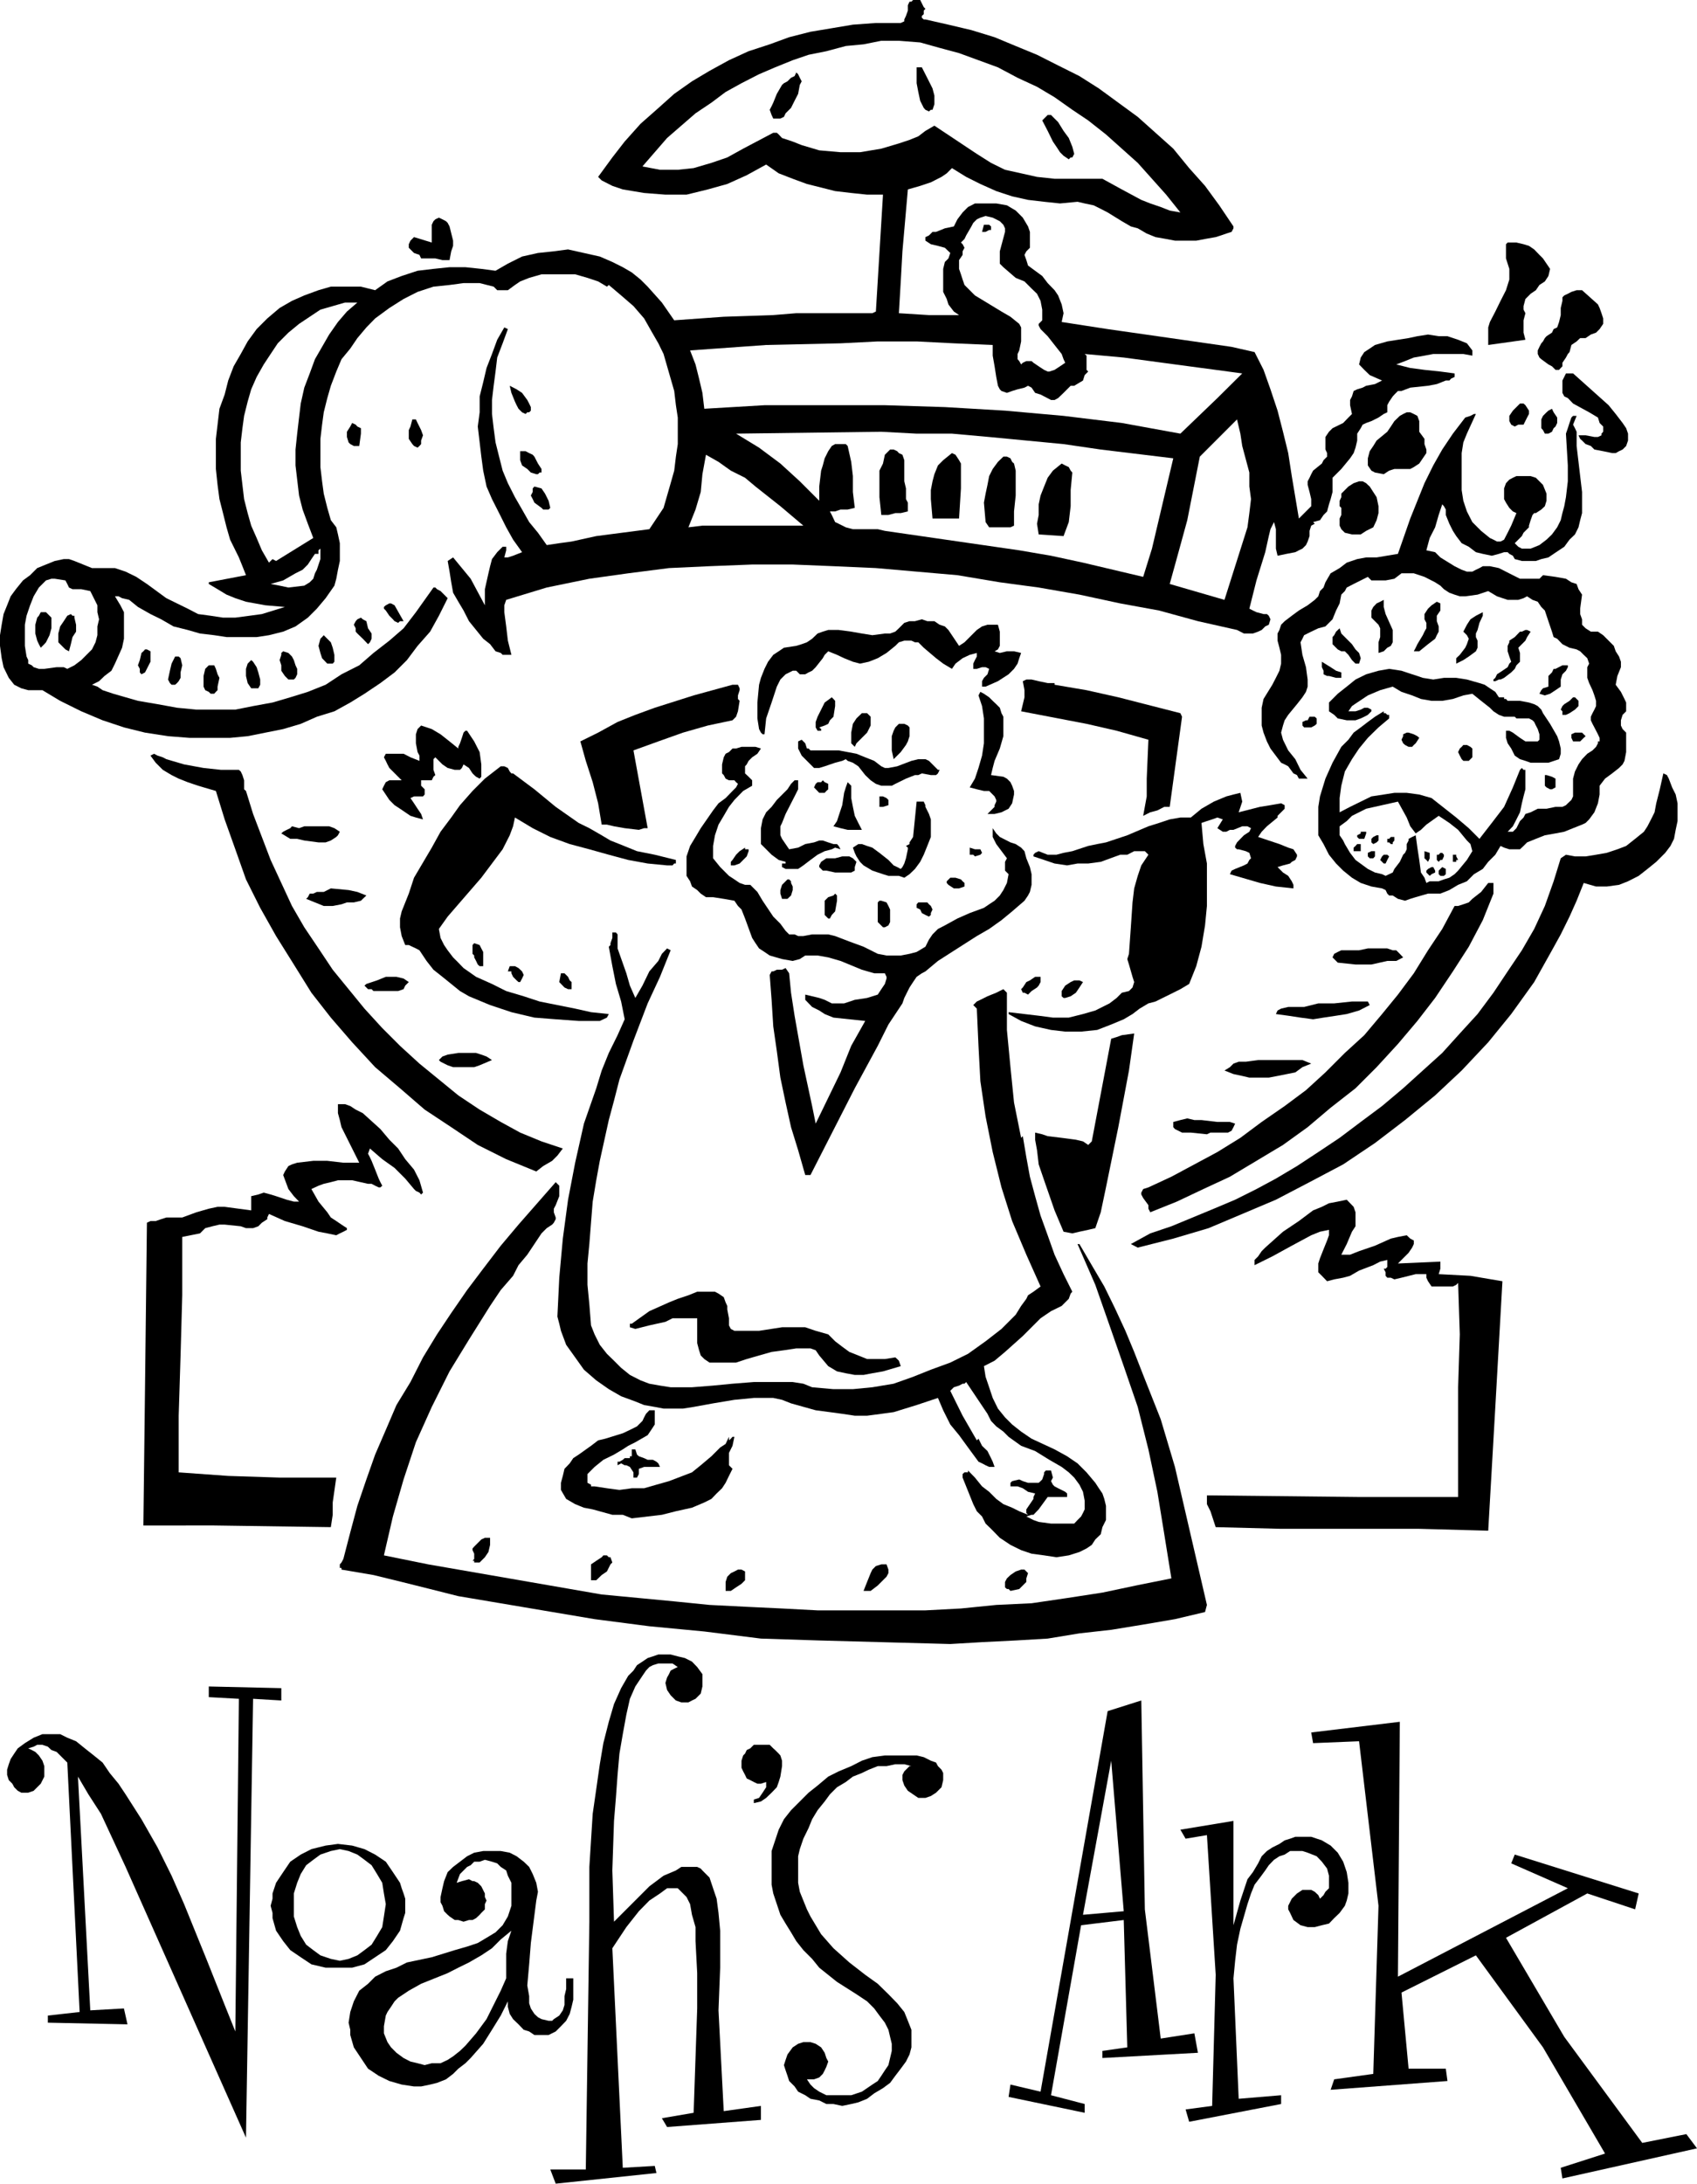 <svg xmlns="http://www.w3.org/2000/svg" width="306.898" height="394.734" fill-rule="evenodd" stroke-linecap="round" preserveAspectRatio="none" viewBox="0 0 8120 10444"><style>.pen1{stroke:none}.brush1{fill:#000}</style><path d="m4411 322 34 67 17 34 9 34v42l-9 26h-8l-9 8-17-8-8-9-17-34-9-42-8-42v-76h25zm-609 160-17 34-26 26-8 17-17 8h-34l-8-17-9-25 9-17 8-17 17-42 25-43 9-8 17-9 17-17 17-8 8-17-8-8 17 16 8 17 9 17-9 17-8 43-17 33zm1329 220 9 34-9 17h-8l-9 9-25-17-17-17-17-26-17-25-25-51-26-50 9-9 8-8 9-9h16l34 34 26 42 25 34 17 42zm2286 584-8 34-17 26-26 17-17 25-25 17-25 25-9 34v17l9 17-9 34v59l9 34-178 25v-84l8-26 26-50 25-51 26-51 16-51v-51l-8-25-8-25v-68l8-8h42l34 8 26 8 25 17 25 26 17 17 17 25 17 25zm-2675-203v17h-9l-17 9h-17l9-34h25l9 8zm-2574 68v25l-9 26-8 42h-34l-34-8h-68l-8-17-26-9-8-8-9-9-8-8v-17l8-17 17-17 85 26v-85l8-17 9-9 17-8 17 8 17 9 8 8 9 17 17 68zm5478 305 8 17 9 25 8 25v26l-17 25-17 17-25 9-25 17h-26l-17 16-25 17-9 34-8 9-9 17-17 25v17l-8 8-8 9h-17l-17-17-17-9-34-25-9-8-8-17v-17l8-17 9-17 8-9 9-16 8-9-8-8 8 8 26-17 8-17 17-8 9-26 8-33v-34l8-34v-17l9-9 17-8 17-9 25-8h26l76 68zm51 482 34 42 33 43 17 25 9 26v33l-9 26-17 17-17 8-16 9h-17l-43-9-42-8-17-17-25-9-17-17-9-8-8-17h34l42 8h17l17-8v-8l8-9v-25l-17-17-8-26-42-25-77-42-25-26-17-8-9-17v-59l17-34h34l9 8 161 144zm-381 26v16l-9 17-17 34h-25l-17 9-17-9-9-17v-25l17-25 17-17 17-17h17l9 8 17 26zm135 33v26l-8 17-9 8-8 17-17 9h-17l-9-17-8-9v-42l8-17 17-17 9-8 17-9 8 17 17 25zm-660 17v51l25 34v25l9 26v17l-17 25-17 25-26 17-17 9h-76l-25 8-26 17-42-8-17-9-17-25v-34l9-34 17-25 16-26 51-42 17-25 17-26 26-25 16-9 17-8h17l17 8 17 9 9 25zm-4251-67v17l-8 8h-9l-8 8-17-8-17-17-9-17-8-17-17-42-8-34 33 17 26 17 25 34 9 17 8 17zm-525 110 9 25-9 25v17l-8 9-9 8-17-8-8-9-17-25v-42l8-17 9-34h17l8 17 17 34zm-288 17-8 59h-26l-17-9-8-8-8-26v-25l16-25 9-17 17 8 8 9 17 8v26zm2608 296v17l9 17v42l-34 8h-26l-33 9h-34l-9-85v-127l17-34 9-42 25-25h17l17 8 8 9 17 8 9 26v101l8 34v34zm263-34-9 144h-127l-8-93v-43l8-42 9-34 17-42 25-25 42-34 17 8 17 26 9 16v119zm254-119 8 34v119l-8 76v68l-17 8h-102l-17-25-8-93 8-43 9-42 8-42 17-34 25-34 26-25h17l17 8 8 17 9 8zm279 43-8 84v77l-9 76-25 67-119-8-8-51 8-42v-51l9-42 17-43 17-42 25-34 42-34 17 9 17 8 9 17 8 9zm1456 118 9 43v33l-9 34-16 34-34 17-26 17h-42l-34-8-17-17-8-17v-34l8-17v-34l-8-8v-26l8-17v-17l17-17 17-17 25-16 26-9h17l17 9 8 8 9 8 33 51zm-3996-135v17h-9l-8 8h-8l-26-8-17-17-25-17-9-25v-43h26l17 9 17 8 8 9 17 33 17 26zm42 186-8 8h-26l-8-8-34-25-8-17-9-17 9-17v-17l8-9 34 9 17 25 17 34 8 34zm3988 440v34l9 34 34 76v59l-9 17-17 9-17 17-25 8v-51l8-25v-42l-8-17-17-17-17-17v-34l9-17 16-17 17-8 17-9zm254 102 9 25v25l-9 17-8 17-34 26-42 34h-26l9-17 8-17 26-43 8-17 9-16v-26l-9-17v-25l17-26 17-16 25-17 17 8v34l-17 25v26zm220-26-16 34-9 34-8 17v17l8 17v34l-8 17-34 25-26 17-34 17v-26l17-16 26-34 8-17 9-26-9-17-17-17 17-33 17-26 26-17 33-17v17zm229 76-17 26-8 17-34 34 8 25v42l-17 17-8 17-17 17-34 26-17 8h-8l-17 8h-9v-8l9-8 8-17 26-17 25-17 8-17 9-9-9-25-8-25v-26l8-17v-8l26-17 25-26h9l17-8h8l17 8zm-821 153h-17l-17-17-17-25-17-17h-17l-17-9-25-25v-34l8-9 9-17 17-16 8 25 17 17 34 34 17 25 17 17 8 25-8 26zm-1965-161 51 76 26-17 17-17 42-42 25-17 26-8h50l9 33v68l-9 17-16 9 25 8 34-8h34l34 8-9 25-8 26-17 25-26 26-51 33-59 26h-17v-26l9-16 17-17 8-26-17-8h-17l-25 8h-17v-25l8-17 9-17v-17l-34 9-34 16-34 26-17 25-42-25-34-26-59-50-26-26h-16l-17-8h-34l-26 8-17 17-42 34-42 25-43 17-42 9-34-9-42-17-34-16-42-17-17 17-9 16-34 43-17 17-17 8-16 9h-26l-17-17h-17l-34 17-25 25-17 34-25 76-26 76-8 76h-9l-8-8-9-17-8-51v-76l8-85 9-33 17-43 17-34 25-33 26-17 25-17 59-9 26-8 25-9 25-17 26-25 25-9 26-8h50l60 8 51 9 50 8 60-8h25l25-9 17-16 26-26 25-8h26l33-9 26 9h34l25 17 25 8 17 17z" class="pen1 brush1"/><path d="m4420 34 8 8-8 9v17l-9 8v9l9 8h8l110 25 110 26 111 34 101 42 102 42 101 51 102 51 93 59 93 68 93 68 85 76 85 76 76 93 76 85 68 93 68 101v9l-9 17-25 8-26 9-25 8-51 9-42 8h-102l-42-8-51-9-42-17-43-25-33-9-43-25-68-42-33-17-34-17-43-9-34-8-84 8-76-8-77-9-76-17-76-25-76-34-68-34-68-42-25 25-25 17-51 26-51 17-59 17-26 296-8 144-9 152 144 9h144l-25-17-26-34-8-26-17-34v-110l8-33 9-9 8-8 9-26-26-25-33-9-34-8-26-17v-17l17-8 17-17h17l42-17 43-9 17-34 25-33 26-26 16-8 17-9h102l51 9 42 25 34 34 25 42 9 26v76l-17 17-9 17 9 25 8 26 68 50 26 34 33 34 17 25 17 43 9 42-9 42 220 34 238 34 237 34 118 17 110 25 43 85 33 93 34 102 26 101 25 102 17 110 34 203 59-59v-34l-8-34-9-34v-17l9-17 8-17 9-17 42-34 8-16 17-17v-17l-8-17v-60l17-25 17-17 51-25 25-26 17-17-9-42v-25l9-17 8-26 17-8 26-8 17-9 42-8 34-17-59-26-26-25-25-26 8-33 17-26 26-17 25-17 59-17 51-8 51-8 42-9 51-8 51 8h42l51 17 42 17 26 34v25l-43-8h-144l-42 8-51 9-42 17-42 16 67 17 68 9 76 8 68 9v17l-17 8-8 9h-17l-43 17-42 8-85 9-42 16h-17l-17 17-8 9-17 25-9 17v34l-17 8-25 17-34 17-25 9-17 8-9 17-17 26v33l-8 34-9 26-17 25-42 51-42 42v68l-9 34-8 25-9 34-17 17-17 25-33 9 8 8-17 9-8 25v25l-9 26-8 17-17 17-17 8-17 9-42 8-43 9-8-34v-93l-9-34-17 34-8 33-17 77-42 135-34 135 17 9 17 8 34 9h16l9 8 8 17-8 26-17 8-17 17-17 8-25 9h-43l-33-17-187-42-186-51-186-34-195-42-195-34-186-25-203-34-195-17-195-17-203-9-195-8h-194l-204 8-194 9-195 25-186 26-204 42-194 59-9 26v33l9 68 8 68 17 68h-42l-9-9-25-8-26-34-33-26-68-84-26-51-25-42-25-43-9-50-8-51-9-51 26-17 42 51 42 51 68 127v-77l17-76 8-34 9-34 25-33 26-26h17v17l-9 34h17l25-8 43-17-43-60-33-59-34-68-34-67-26-60-16-76-9-67-8-68-9-76 9-68v-76l17-68 16-68 26-67 25-68 34-59 17 8-25 68-26 68-8 67-9 68-8 68v67l8 68 9 68 17 68 17 67 25 60 34 67 34 59 34 60 42 51 42 59 60-9 59-8 118-26 254-33 34-51 34-51 17-59 17-59 17-60 8-67 9-60v-127l-9-59-8-68-17-59-17-59-17-59-25-51-34-59-34-60-51-59-59-51-59-50-9 8-42-25-51-17-59-17h-161l-59 17-43 17-25 17-34 25h-51l-17-17-67-17h-77l-67 9-77 8-76 25-67 34-68 43-68 50-42 43-43 51-34 50-42 51-25 59-26 68-17 59-17 68-8 59-8 68v135l8 68 8 59 17 68 17 59 26 34 8 34 9 42v85l-9 42-8 43-9 33-42 60-42 50-43 43-59 42-59 25-68 17-59 9h-144l-59-9-68-8-59-17-68-17-59-34-51-25-60-34-42-34-34-8-17-9h-17l26 43 17 33v127l-9 43-34 76-17 34-33 25-26 25-34 17 26 9 25 17 51 17 59 17 59 17 94 16 93 17 93 9h186l85-17 93-17 85-25 84-26 85-34 76-50 85-43 68-59 76-59 68-59 59-77 84-118h9l8 8 17 9 17 17 17 17-42 84-42 76-60 68-51 68-59 59-68 51-76 51-68 42-76 42-84 26-77 34-84 25-85 17-85 17-84 8H906l-102-8-110-17-101-25-102-34-102-43-101-50-85-51h-68l-33-9-34-17-26-33-25-51-9-43-8-59v-51l8-50 9-51 17-42 17-43 25-34 34-42 34-25 34-34 42-17 42-17 43-9h25l26 9 42 17 42 17h110l51 17 51 25 51 34 93 68 51 25 51 25 50 26 60 8 59 9h59l68-9 59-8 110-34-93-8-93-17-51-17-42-17-43-26-42-25v-8l178-34-17-43-17-42-42-85-17-59-17-68-17-67-9-68-8-76v-144l8-68 9-76 25-68 17-67 26-68 34-59 33-60 43-59 51-51 59-50 59-34 59-26 68-25 59-17h144l68 17 59-42 68-26 76-25 76-9 77-8h76l76 8 68 9 59-34 68-34 76-17 76-8 68-9 76 17 76 17 60 26 50 25 43 25 42 34 34 34 68 76 59 85 237-17 237-8 110-9h364l17-8 34-559h-76l-76-8-77-9-67-17-68-17-68-25-67-26-60-42-93 51-93 42-93 26-102 25h-101l-102-8-102-17-50-17-51-26-17-17 68-93 59-76 76-85 76-67 85-76 85-60 84-50 93-51 94-43 101-33 93-34 102-26 102-17 101-17 110-8h119l17-8v-9l8-17 9-25V25l8-17h9l8-8h34l17 34zm-119 161h-84l-85 17-85 8-93 25-85 17-76 26-84 34-77 33-84 43-76 42-68 51-76 51-68 59-68 59-59 68-59 68 42 8 42 8h85l76-8 85-25 76-26 76-42 144-76h17l9 8 16 17 51 17 43 17 84 25 102 9h93l102-17 84-25 51-17 42-17 34-26 43-25 203 135 68 43 67 33 77 17 76 17 84 9h229l93 51 93 50 43 17 50 17 43 17 51 9-68-85-68-76-68-76-76-68-76-68-85-67-76-51-85-60-84-50-93-43-94-50-93-34-93-34-93-25-93-26-102-8zm415 838-25 8-17 8-17 17-9 17-25 43-8 17-17 17 8 8 9 17-9 17v17l-17 25v42l9 26 8 25 9 26 17 17 33 33 43 26 84 51 43 25 42 34 9 17v67l-9 43-8 17v25l8 9 9 16 8-8 17-8h25l9 8 25 17 26 17 17 8h8l25-8 26-17 25-17-8-17-9-25-34-43-33-42-34-34-9-17v-8l9-9 8-8v-51l-8-42-17-34-26-25-34-34-42-17-59-51-17-17v-59l25-93v-17l-8-17-9-9-8-8-34-17-34-8zm-3006 414h-59l-59 17-59 17-51 34-51 34-51 42-51 51-34 51-33 50-34 60-26 59-17 59-17 68-8 59-8 68v135l8 68 8 68 17 67 17 60 26 59 25 59 34 59 8-8 9-9 17 9 178-110-26-68-25-68-17-67-9-76-8-68v-76l8-76 9-77 8-67 17-76 26-68 25-68 34-59 34-59 42-60 43-50 50-43zm1592 229 26 67 17 68 16 68 9 76 288-17h576l287 9 288 17 280 25 279 34 280 51 177-170 119-118-381-51-186-25-187-17 9 8v68l8 8-17 17-8 26-42 25h-17l-9 9-25 25-26 25-17 9h-17l-50-26-26-8-17-25-17-9-17 9-33 8-26 8-25 9-26-9-8-8-9-17-8-42-8-51-9-51v-51l-186-8-178-9h-186l-178 9-356 8-364 26zm2617 330-178 178-60 304-42 153-42 152 262 76 110-347 9-68 8-67-8-60v-67l-34-127-9-59-16-68zm-1702 59-695 9 110 67 102 76 93 85 93 93v-68l9-76 8-25 9-34 17-34 17-25 16-9h51l9 9 17 76 8 68v76l9 76-34 8h-34l-26 9h-25l9 17 8 17 8 17 17 8 34 17 34 9h119l34 8 643 93 152 26 153 33 288 68 42-135 34-144 34-144 34-144-347-42-178-26-178-17-178-17-178-16h-169l-169-9zm-839 110-17 93-8 85-25 84-34 85 67-8h483l-110-93-119-94-50-42-68-34-59-42-60-34zm-1845 449-9 8v17h-17l-17 25-17 26-25 25-34 17-59 34-60 17 43 8 42 9 76-9 26-16 17-17 8-26 9-17 17-51v-50zM313 2776l-51-8h-16l-26 8-34 34-25 42-17 43-17 50-8 43v101l8 51 8 17v17l17 8 9 9 25 8h26l59-8h34l17 8 34-17 33-25 51-51 17-34 9-34v-42l8-34-8-34v-33l-17-34-17-34-43-9h-42l-17-8-8-17-9-17z" class="pen1 brush1"/><path d="M1931 2971h-17l-9 8-17-8-8-9-17-17-17-25-9-9v-8l9-8 17-9h8l17 9 9 16 34 60zm5571 211v9l-9 17-17 17-8 25v34l-25 17-26 17-25 8-26-8 9-17 8-9 26-8v-51l17-17 8-17h9l33-17h26zm-1084 34v26h-25l-34-9h-9l-17-8v-17l-8-17v-26l42 26 26 17 25 8zm-4640-186v25l-8 17-9 9-25-26-26-25-8-9v-16l-9-17 9-17 8-9 17-8 9 8 17 9 8 34 17 25zm5190 212 51 8 60 17 25 8 25 17 26 17 17 26h25v8h9l8 9h59l43 8 25 8 17 9 17 17 8 17 34 51 34 59 9 25 8 34v25l-8 26-51 17h-85l-25-9-26-8-25-17-17-34-17-25-8-26v-34h16l17 9 34 25 26 17h59l8-8v-26l-8-25-9-17-8-17-8-8-17-9h-60l-8-8h-51l-25-9-26-17-17-17-42-33-42-34-43 8-50 17-51 9h-51l-51-9-42-17-51-17-42-25-60 17-59 25-51 34-25 17-17 25h34l25-8 17-9h17l17 9v8l-17 17-17 9-17 8-25 9h-42l-43-9-17-17-25-17v-42l42-42 43-34 42-34 51-25 59-17 51-9 59 9 51 17 25 8 26 9 50 8 51-8h59zM246 2971v34l-9 33-17 34-8 9-17 17-9-17-8-17-9-34v-42l9-34 8-9 9-17h25l9 9 8 8 9 9v17zm118 17v33l-17 26-8 34-9 34-17-9-8-8-26-26v-42l9-34 17-25 17-26 17-8 8 8h9v9l8 34zm1228 110 8 34v33l-8 9h-26l-25-26-8-25-9-34 9-34 8-8 8-9 9 9 8 8 17 17 9 26zm5961 254v25l-17 17-26 17-17 8h-17v-17l-8-8 8-17 9-9 25-16 17-17h9l8 8 9 9zm-2507-85v8l153 26 152 34 297 76 8 17-59 431h-26l-33 17-34 9-34 17 17-93v-85l8-186-152-43-144-33-313-60 16-67v-34l-8-43 17-8h25l34 8 43 9h33zm-3632-85 8 17v26l-8 17-8 8h-26l-17-17-17-25v-26l-8-25 8-25v-9l9-8 25 8 17 17 9 17 8 25zm-694-67v50l-26 51-17 9-8-9v-17l-9-17 9-25 8-34 9-8 8-9h9l17 9zm4081 338v68l-17 59-25 59-9 34-8 34 59 8 17 9 8 8 9 9 8 17 9 25v17l-9 42-17 26-34 17-33 8h-34l17-17 17-17v-8l8-17v-8l-8-17-9-9-17-17h-25l-34-8-34-9 25-42 17-51 17-59 9-59v-119l-9-59-17-51 9-17 17 9 25 17 17 17 17 16 17 17 8 26 9 17v25zM872 3182l-8 34v26l-9 16-8 9-9 8h-17l-8-8-9-17 9-42 8-34 17-34h17l9 8 8 34zm373 93-9 17h-34l-17-25-8-34v-34l8-25 9-9 8-8 9 8 17 26 8 25 9 34v25zm2294 77-8 50-9 26-8 8-9 9-118 25-119 34-118 42-119 43 68 372h-17l-25 8-68-8-51-9-34-8h-25l-17-102-26-101-33-102-26-93 85-42 93-51 85-34 93-34 186-59 186-51h26l8 17v9l-8 25v17l8 9zm2761 93v17l-9 8-17 9h-34l-8-9v-17l17-8h8l9-17h25l9 8v9zm-5250-203-9 42v17l-8 8-8 9h-17l-9-9-17-8-8-17v-51l8-34 17-17h26l8 17 8 26 9 17zm6537 279-9 8-17 17h-34l-8-17v-17l17-8h34l8 8 9 9zm-3599-93-17 17-8 17-17 8-26 9 9 8v8h-17l-9-16v-26l9-25 34-68 34-25 8 8 8 9v25l-8 51z" class="pen1 brush1"/><path d="m6791 3529-17 26-9 8-8 9h-17l-17-9-9-8-8-17 8-17v-9l17-8h9l25 8 17 9 9 8zm-2625-101v42l-17 34-25 25-26 26-8 17-9-9-8-8v-51l8-42 17-26 26-25h25l8 8 9 9zm2879 177v17l-17 17h-26l-8-8-9-17-8-17 8-17 9-8 8-9h17l17 9 9 8v25zm-2693-126v42l-8 25-9 17-25 34-34 34-9-42v-68l9-26 8-16 17-17h26l17 8 8 9zm3649 287 17 34 9 42v85l-9 42-8 43-17 34-25 33-43 43-42 34-42 33-51 26-43 17-59 8h-51l-59-17-34 85-34 76-42 85-42 76-85 152-110 153-110 135-127 135-127 119-144 118-144 110-152 102-161 85-161 84-161 68-161 68-169 50-170 43-33-17 93-51 101-34 203-84 102-43 102-51 93-50 101-60 102-67 102-68 101-76 102-76 101-85 94-85 93-84 84-93 85-93 76-102 68-102 68-101 59-102 51-110 42-118 34-110 25-17 43 8h51l50-8 51-9 51-17 42-16 43-34 42-34 17-26 17-33 17-34 8-43 17-67 17-76 17 8 9 17 16 42zm-558-34v34l-17 9h-9l-17-9-8-8v-51h8l26 8 17 9v8z" class="pen1 brush1"/><path d="M3878 3589h135l43 8 42 8 42 17 43 17 34 26 17 8h17l42-8 68-26 33-8h34l17 8 9 9 17 17 17 17h8l-8 17-9 8h-25l-43-8-17 8h-16l-43 17-51 25-17 9h-50l-26-9-25-17-26-25-33-42-26-17-25-9-9-8-17 8-34 9-50 17-26 8h-25l-34-34-25-25-17-34v-34l17-8 8 8 9 9 8 25h8l9 9zm-1685-9v-8l8-17 9-26 8-25 9-9h8l34 51 26 51 8 59v59l-8 9-17-9-9-8-8-8-17-26-26-17-8 17-9 9h-25l-34-9-25-17-34-34-9 9v51l9 25-9 8-8 17h-51v26l17 17v25l-8 9h-43l-17 8 17 25 17 26 17 25 9 26-34-9-26-8-25-17-25-17-26-17-25-25-34-51 8-17 9-17 17-9h59l-25-25-34-34-9-17-8-17-9-17 9-17h85l33 17 43 17v-25l-9-17-8-42v-43l8-25 17-17 51 17 42 25 43 34 42 34z" class="pen1 brush1"/><path d="m3641 3580-17 25-25 17-17 17-9 17-8 9v34l17 16 17 17v26l-43 25-42 43-26 33-25 43-25 42-17 51-9 51v59l34 42 42 42 26 17 25 17 26 9h25l34 34 25 42 51 76 34 34 25 34 17 17h26l17 8h25l42-8h77l33 8 68 26 68 25 68 34 42 8h68l42-8 34-9 42-25 17-34 17-25 26-26 33-17 60-33 59-26 68-25 25-17 26-17 25-25 17-26 17-34 8-42-17-17v-42l9-17-51-68-17-34v-42l17 25 17 17 51 26 25 8 26 17 16 17 9 34 17 42 8 34v51l-8 34-9 17-17 25-59 51-51 42-59 42-59 34-119 76-67 43-60 50-17 9-25 17-17 25-17 26-25 50-9 26-67 101-51 102-110 203-212 415h-25l-34-119-34-110-26-118-25-119-17-127-17-118-8-127-9-119 9-17h8l17-8h25l17-8 17 25 9 93 17 110 42 237 42 195 17 84 119-245 51-127 67-119-76-8-76-8-42-17-26-17-34-17-33-34v-25l67 16 26 9 34 17h59l51-17 59-9 51-16 17-26 17-25 8-26v-8l-8-17h-51l-59-17-102-42-59-17-51-9h-59l-26 17-34 9-51-9-59-17-25-17-26-17-17-25-16-25-34-93-17-43-17-17-17-25-51-9-51-8h-34l-25-17-17-17-25-17-9-25-17-26v-93l17-50 26-43 25-42 59-85 26-34 34-25 33-34 17-17 9-17-9-8-8-9h-26l-16-8-9-17-8-8v-43l8-34 9-17 16-8 17-17h17l26-8h67l26 8z" class="pen1 brush1"/><path d="m5944 3834-17 51 102-26 50-8 51-9 17 9v17l-8 8-17 17-9 9v8l-51 42-25 26-17 25 102 34 42 17 25 8 17 26v8l-8 17-17 9-8 8-34 9-26 8 26 26 25 16 17 26 8 17v17l-84-9-76-17-144-42 8-17 17-8 42-17 17-9 9-17 8-8-8-26-17-8-34-9h-8l-9-8v-8l9-17 33-34 26-17 8-17-17-9h-25l-42 17h-17l-17 9h-17l-26-17 26-42-26-9-25 9-25 8-26 9 9 101 17 93v203l-9 93-17 102-25 93-34 85-42 25-34 17-85 42-34 9-42 25-34 26-42 25-60 25-67 26-77 8h-76l-68-8-76-17-67-26-60-33v-9l76 9 68 8 68 9h76l68-17 59-17 34-17 34-17 34-26 25-25 34-8 9-9 8-8 8-26-8-25-17-59-8-26 8-25 9-127 8-119 8-67 17-60 17-50 34-51-17-17h-51l-33 17h-34l-93 34-60 8h-51l-50 9-60-9-50-17-51-17v-8l8-9 17-8 43 17h42l34-9 42-8 76-25 43-9 42-8 102-34 101-43 51-16 51-17 51-9h50l51-42 59-34 60-25 34-9 33-8 9 42zm1600-1845-17 42 9 17 8 17v68l9 76 8 68 9 76v101l-9 34-8 34-17 34-26 25-25 34-51 34-25 17-34 8-26 9h-67l-34-9-9-16-17-9-8-8h-17l-25 8-34 9-43-9-33-8-34-26-34-17-26-34-16-25-17-34-17-42v-26l-9-16-8-9-17 51-17 59-26 51-16 59 42 9 25 25 68 42 34 17 25 9h26l17-9 17-8 16-9h34l43 9 67 34 34 17h93l17-17 60 8 50 9 26 17 25 8 9 25 17 26-9 67v26l9 25v26l17 17 25 16h34l25 17 17 17 17 17 17 17 9 26 16 25 9 25v26l-17 42-8 42 25 34 17 34 8 17v42l-17 17-8 26v25l8 17 17 17v93l-8 42-9 17-17 17-33 26-34 25-26 34v42l-8 42-17 43-25 34-17 17-17 8-43 17-42 17-42 8-51 9-43 17-42 17-17 17-17 16h-51l-25-8-17-8-25 42-34 34-26 34-42 25-34 34-42 17-42 25-43 17h-59l-59 17-26 8-25 9-34-9-25-16h-17l-9-9-8-17-17-8-51-9-51-17-42-25-42-34-34-34-34-42-26-51-25-42v-136l8-50 26-85 34-76 42-76 34-34 25-34 34-25 34-26 34-25 42-26v9h9l8 8h9v17l-51 43-51 50-42 51-34 51-34 59-17 68-8 59v68l50-26 51-25 51-25 59-9 51-8h59l60 8 59 17 118 93 60 51 25 25 26 26 59-76 59-77 42-93 17-42 17-42 9-9 8 9h9v93l-9 34-8 33-9 43-17 34-17 33-25 26h25l9-9 8-8 17-34 17-17 9-17 25-8 34-17h42l43-9h33l17-8 9-9 17-16 8-17v-85l9-34 17-34 17-25 25-26 25-16 17-17 9-17v-9h8v-17l-8-17-17-33-9-17-8-17v-17l8-17 9-17 8-17v-25l-8-26-9-25-16-34-9-25v-51l9-17-9-26-17-16-17-17-17-9-34-8-34-17-25-26-17-8-8-26-17-50-17-51-17-17-17-25-25-9-26-17-17 9-25 8h-51l-51-17-42-25-51 17-59 8h-26l-25-8-25-9-26-17-17-17-25-16-51-26-51-17h-59l-34 26-42 8h-68l-17-17-68 34-33 17-9 17-17 17-8 42-17 34-17 42-17 17-17 17-34 9-34 16-34 17-8 17-9 17 9 60 17 59 8 59v34l-8 25-17 26-26 33-42 51-17 26-8 25-9 34 9 34 25 51 34 42 25 51 34 42h-42l-9-17-17-8-25-34-17-9-17-8-51-68-17-34-16-42-9-34v-85l9-42 42-68 17-33 17-34 8-34v-42l-8-34-9-34v-34l9-17 8-25 17-17 34-26 34-25 42-25 34-26 17-17 8-25 17-17 9-25 25-43 43-25 34-26 50-17 43-8h50l102-17 59-169 68-169 42-85 43-76 51-76 59-77 25-8 17-9h9l-43 94-17 42-8 51v177l8 51 17 51 26 51 42 42 42 34 17 8 17 9h17l17-9 17-33 17-34 25-60-17-8-17-17-16-25-9-17v-51l9-25 16-17 17-9 17-8h68l25 8 17 17 17 17 17 42v34l-8 26-17 16-26 17h-8l-8 9-9 25-8 26v8l-9 9-17 17-8 16-17 17-17 17 17 17 17 9h42l42-17 34-26 26-25 25-34 17-34 8-34 9-33 8-43 9-76v-76l-9-152 9-26 8-25 9-26 8-8h17zm-855 1845-76 17-76 17-68 34-25 25-34 25v43l17 25 8 17 25 42 26 34 59 43 34 17 34 8 17 8 17-8 17-8 8-17 26-34 16-34 9-9 8-17v-25l9-17v-8l17-9 17-8 8 59 9 59 8 60 17 25 9 25 16-8h43l25-9 26-8 25-17 17-17 42-51 26-42-9-34-17-17-42-51-42-33-51-34-59 42-26 25-25 17-26-34-17-42-42-76zm-2870-102v43l-17 34-43 84-17 43-8 16v43l8 17 17 25 17 25 43-8 34-17 42-8 25-9h17l26 9 25 8h17l8 9 9 16-26-8-16 8-34 9-34 17-34 25-34 26-25 17h-60l-17-9v-17h17v-8l-33-9-34-25-26-26-25-25v-76l8-42 17-34 26-26 25-33 51-51 17-26 17-17h17zm144 43-9 8-8 9h-26l-25-26 8-17 9-8h17l8-9 9 9 17 8v26zm110 42 8 42 9 43 17 34 17 33h-68l-34-8-34-9 17-25 8-25 17-51 9-59 8-26 9-25 8 8 9 9v59zm-1618-118 102 76 102 84 110 77 51 25 59 34 42 25 43 17 84 34 85 17 101 25v17h-8l-8 9h-26l-93-9-93-17-93-25-93-26-94-25-93-34-84-42-85-51-9 42-16 43-34 67-51 68-51 68-110 127-51 59-42 59 8 43 17 34 17 25 26 34 25 25 25 26 60 42 76 34 68 34 84 25 76 25 85 17 85 17 76 17 85 9-9 17-17 8-17 8h-101l-110-8-102-8-110-26-102-34-101-42-43-25-42-34-42-34-43-34-33-42-34-51-17-9-17-8-17-8h-17l-17-43-8-42v-42l8-34 34-85 25-76 85-144 42-76 51-68 42-59 60-68 59-59 76-59h17l17 8 9 17 8 9h8zm-1312-17 9 8 8 17 8 25v43l9 8 34 110 42 110 42 110 51 110 51 110 59 102 68 101 68 102 76 93 76 93 85 93 85 85 93 85 93 76 93 76 102 68 101 59 93 51 102 42 102 34-26 34-25 25-43 25-33 26-144-59-136-68-127-85-127-84-118-102-119-101-110-119-102-118-93-119-84-135-85-136-76-135-68-136-51-144-51-143-42-136-85-25-50-17-43-17-34-17-42-25-34-34-25-34 17-9 17 9 25 8 17 9 85 25 93 17 84 9h85zm3108 169-26 8h-17v-50h17l17 8 9 9v25zm203 68v84l-17 43-17 42-17 34-25 34-26 25-25 17-26-9h-50l-26-8-51-17-42-25-17-17-17-26-8-17-9-25 26-17h17l25 9 25 8 34 25 43 34 25 26 17 8 17 9 8-9 9-17 8-25 9-43v-8l-9-8 17-9v-8l17-26 17-169h34l8 17v8l17 34 9 26z" class="pen1 brush1"/><path d="m6537 3986-9 26h-25l-9-9v-8l17-9v-8h26v8zm59 9v25l-9 9-16 8-9-8v-17l9-9 16-8h9zm76 8v17l-8 9v8h-9l-8-8h-9v-17h9l8-9h17zm-161 68h-34v-17l9-8 8-9h17v34zm330 17v17l-8 17-8-9-9-8v-34l25 8v9zm68 0v8l-8 17h-9l-8 9-9-9v-25h9l8-9h9l8 9zm-330-17v25l-8 9h-17l-9-9v-17l17-8h17zm389 25 9 17h-9v9h-16v-34h16v8zm-321 0-9 17-8 17h-9l-8-8-9-9 9-17 8-8h17l9 8zm211 51 9 17v9l-17 8-9 8-8-8-8-8v-9l8-8 17-9h8zm60 9v25l-9 8h-17l-8-8v-17l8-8 9-9 17 9zm-2227-94 8 17-8 9-26 8-8-8h-17v-34l25 8h26zm-3065-84-9 17-8 8-26 17-25 9h-34l-68-9-34-8h-33l-43-26 9-8 17-9 17-8 8-9 34 9 25-9h119l25 9 26 17zm1956 93-9 25-17 17-17 17-25 9h-17v-17l8-9 17-25 17-17 26-17v8h17v9zm3564 203-51 127-67 127-76 118-85 127-85 110-93 110-102 111-101 101-119 93-110 93-118 85-127 76-127 76-127 59-127 60-127 51-9-17v-17l-25-34-9-17v-9l9-17 25-8 110-51 110-59 110-59 110-68 102-76 110-76 102-76 93-85 93-93 93-85 85-101 76-93 76-102 68-110 68-102 59-110h17l25-8 26-9 17-17 42-33 34-43h25v51zm-3048-152-8 25v17l-17 9h-77l-42-9h-17l-17-17v-8l9-17 25-17h42l34-9h34l17 9 17 17zm517 101v17l-26 9h-25l-26-17-8-9v-8l17-17h25l26 8 8 9 9 8zm-822 34-8 26-17 16h-26l-8-25v-17l8-25 17-17 9-9h8l9 9v8l8 17v17zm212 51-9 51-16 17-9 17h-8l-9-9-8-8v-68l17-17 25-8 8-9 9 9v25zm254 42v60l-8 16-17 9h-9l-25-25v-94l8-8h9l25 8 9 17 8 17zm203 0-8 17v9l-9 8-17-8-17-9-8-17-17-8v-17l8-9h43l8 9 9 8 8 17zm-2709-67-17 16-9 9-34 8h-33l-26 9-42 8h-43l-42-17-42-17 8-8 9-17h17l17-8h33l34-17 85 8 42 9 43 17z" class="pen1 brush1"/><path d="m6714 4579-33 17h-43l-76 17h-76l-85-9-17-17-8-8 8-17 17-9 17-8h85l42-9h93l26 9h17l17 17 16 17zm-3759-43 42 119 17 59 26 59 34-59 33-68 43-50 17-34 25-26 17 9-51 127-59 127-68 178-67 186-26 101-25 93-43 195-17 93-17 102-8 101-8 102-9 93v102l9 93 8 101 17 43 25 50 34 43 34 33 34 34 42 34 51 26 42 16 51 9 51 8h102l101-8 93-9 102-8h186l51 8 42 17 102 9h93l93-9 102-17 93-33 85-34 93-34 85-42 84-60 76-59 34-34 34-34 26-42 25-34 8-17 26-17 34-25-68-152-68-161-51-161-42-169-34-170-25-169-9-169-8-178-17-17 17-17 17-8 34-17 42-17 34-17 17 17v178l17 178 17 169 34 169 8-8 17 101 17 93 25 93 26 93 34 94 33 93 43 93 42 84-8 9-9 25-17 17-17 17-51 25-50 34-43 43-42 42-85 76-50 42-51 26 8 51 17 50 17 51 25 51 34 42 34 34 43 34 50 34 110 51 60 33 50 34 43 43 42 50 17 26 17 25 9 26 8 33v68l-17 34-8 34-26 25-17 26-25 17-34 17-51 16-59 9-59-9-60-8-50-17-51-25-51-34-42-43-26-25-17-34-25-25-17-34-51-127v-17l9-8h17v-9l33 34 34 42 34 26 34 34 34 25 42 17 34 17 42 17-8-9v-17l17-25 17-25v-9l8-17-34-8-25-17-25-9h-34v-17l8-8 34-8 17 8 25 8h51l9-8 8-8 9-26v-8l8-9h25l9 34-9 17 9 17 8 8 17 9 34 17 9 8v17h-93l-43 59-25 26h-9l-25 8 34 17 25 9 59 8h111l16-17 17-17 9-17 8-17v-42l-8-42-17-34-25-34-26-25-34-26-59-34-68-42-67-25-60-43-25-25-34-25-25-26-17-34-102-152-8 8h-9l-17 9-25 8-9 9-8 8 59 119 34 59 34 59 8-8 17 34 26 25 17 34 8 17 9 25h-26l-17-8-17-9-17-8-25-34-25-34-43-59-42-51-34-68-25-59-102 34-110 34-59 8-68 9h-59l-60-9-59-8-68-9-118-33-43-17-42-9h-93l-93 9-102 17-93 17-51 8h-93l-42-8-51-9-42-17-68-25-59-34-60-42-59-51-42-59-43-60-25-67-8-34-9-34 9-186 17-187 25-186 34-177 42-187 59-169 26-85 34-84 42-85 34-76-17-85-25-84-17-85-17-93 8-8v-9l9-25v-26h17l8 9v67zm-643 43v42h-17l-9-8-8-17-9-17v-9l-8-8v-42l8-9 26 9 8 16 9 17v26zm2667 93v25l-9 17-8 9-26 17-17 17-17-9h-8l-8-17 8-8 17-26 17-8 25-17h26zm203 25-17 26-17 25-25 17-26 8h-8l-9-8v-25l17-26 26-17 17-8h25l17 8zm1372 110-51 26-59 17-51 8-60 9-50 8-60-8-59-9-59-8 8-17 17-9 34-8h76l68-17h76l85-9h76l9 17zm-4048-144-8 17-9 17h-8l-9-8-17-17-8-17v-9h-17l9-25h25l17 9 17 16 8 17zm229 34v34h-17l-17-8-25-26 8-42h17l17 17 8 17 9 8zm-779 0-17 17-8 17-26 9h-118l-9-9h-17l-8-8-9-9 9-8 51-17 42-17h51l34 8 25 17z" class="pen1 brush1"/><path d="m5427 4943-25 177-51 271-59 288-25 119-26 76-34 8-42 9-34 8-42-8-43-102-50-144-26-76-8-68-9-50v-34l34 8 26 9 67 8 68 9 34 8 25 17 17-17 93-491 26-8 25-9 59-8zm847 144-42 17-34 25-85 17-42 8h-93l-34-8-42-9-43-17 26-16 17-17 25-9h34l59-8h212l42 17zm-3920-17-59 25-26 9h-101l-26-9-34-17-8-8 17-17 25-9 51-8h85l25 8 25 9 26 17zm3539 296h-8l25 8-8 17-9 17-17 9h-84l-17 8-77-8h-42l-34-17-8-9v-25l34-9 33-8 34 8h34l76 9h68zm-3869 338-9 9-8-9-17-8-9-9-42-50-51-51-59-42-59-51-9 25 9 17 8 17 17 42 17 43 8 17 9 17-9 8h-8l-17-8-17-9h-17l-76-17h-68l-34 9-34 8-25 9-34 16 34 60 42 51 17 25 26 17 25 17 26 17v8l-17 9-17 8-17 9-43-9-42-8-76-26-85-25-76-34-8 17v8l-26 17-17 17-25 9h-34l-25-9-77-8h-25l-34 8-34 9-25 25-85 17v279l-8 288-9 288v271l237 17 246 8h271l-17 119v59l-9 59-558-8H686l8-669 9-779 17-8h25l26-9 25-8h76l68-25 59-17 42-9h34l127 17v-68l34-8 26-9 33 9 26 8 51 17 34 9h25l-25-26-26-34-25-67 8-17 17-26 17-8 25-8 77-9h67l77 9h76l-34-68-34-68-17-34-8-34-9-33v-43h34l25 9 26 17 34 17 84 76 43 51 42 42 34 51 42 50 26 51 17 59zm4453 68 9 26v67l-17 26-25 59-26 51h42l43-17 76-26 76-34 34-8 42-8 17 16 17 9v17l-8 17-17 25-26 26-25 25 203-9v34l-8 26 152 8 153 26-34 601-34 592-330-9h-661l-313-8-25-76-17-34v-42l736 8h466v-525l8-253-8-246-9 9-16 8h-102l-17-25-8-17v-17h-51l-68 17-34 8-17-8h-17l-8-9v-17l-9-17h9l8-8v-34l-34 8-33 17-68 26-43 25-33 9-43 8-34 9-25-26-17-17v-42l8-25 17-43 17-42 9-25v-26l-43 9-42 17-93 50-93 51-85 42v-25l17-17 17-25 17-17 85-76 76-51 68-51 42-17 34-17 42-8 43-9 33 34zm-3827 26 9 25v8l-9 17-8 9-26 17-17 17-8 8-34 51-34 51-42 50-26 51-59 68-51 76-101 161-93 152-85 170-76 169-59 178-51 177-43 186 212 43 830 144 347 33 169 17 178 9 169 8 170 9h516l170-9 169-17 169-8 170-25 169-26 161-34 169-34-34-211-33-203-43-203-51-203-67-195-68-195-68-194-85-195h9l59 101 60 102 50 102 51 110 42 101 43 110 84 212 68 228 51 220 51 220 51 220-9 34-144 34-152 26-153 25-152 17-152 25-153 9-161 8-152 9-627-17-279-9-271-34-263-25-262-34-652-110-135-34-136-34-135-33-153-26v-8h-8v-17l8-9 9-17 33-127 34-127 43-126 42-119 51-118 51-119 67-110 60-118 67-110 68-102 76-110 77-102 84-110 85-101 178-203 17 17v50l-17 43-9 17v17z" class="pen1 brush1"/><path d="m3472 6229 8 17v17l8 42v34l9 17 17 9h118l110-17h111l50 17 60 17 33 33 34 26 34 25 43 17 42 17h85l50-8 9 8 8 8 9 26-85 25-51 9-42 8h-42l-43-8-42-9-42-25-43-51-17-25-25-9h-68l-59 9-59 8-60 17-59 17-51 17h-127l-25-17-17-17-8-25-9-34v-119h-118l-34 17-77 17-67 17-26-8v-17h9l84-60 94-42 42-17 51-17 42-17h85l17 9 25 17 9 25zm-339 516v68l-17 26-17 25-59 34-34 17-26 17-42 25-51 25-42 34-34 34v42l17 9v8h17l59 9 60 8 59-8h59l59-17 60-17 110-42 42-34 51-43 42-42 26-17 16-34v17l9-8 8-9h9l-9 43-17 34v59l17 17-17 34-16 33-17 26-26 25-25 26-34 17-59 25-77 17-67 17-144 17-43-17h-50l-94-26-42-8-42-17-43-25-25-43v-34l9-33 8-34 25-26 17-25 26-17 59-42 34-26 34-8 84-26 34-16 34-17 26-26 8-17 9-17 16-17h26z" class="pen1 brush1"/><path d="M3158 7016h-76l-25 9v25l-9 17h-17v-25l-17-26-17-8h-8l-17-9-17 9v-17h9l16-9 9-8h25v-9h9v-33h17l8 25 9 8 25 9 17 8h25l17 9 9 8 8 17zm-813 339v34l-8 34-17 25-25 25h-26v-8h-8l8-9v-25l-8-17v-8l8-9 34-34 17-8h25zm2574 169-8 25v17l-34 34-42 9-9-9h-8l-9-8v-26l9-17 17-16 25-17 26-9h16l9 9 8 8zm-677-42 9 25v17l-9 17-17 17-25 25-34 26h-34l17-43 17-42 8-17 17-17 26-8h25zm-1321-34 9 25-9 9-17 34-25 17-26 25h-25v-76l25-17 26-17 8-9h17l9 9h8zm644 68v42l-17 17-26 17-25 17h-25v-43l8-25 8-8 9-9 17-8 17-9h17l17 9zm-2219 617-135-8-34 2099-576-1295-59-127-59-127-60-93-50-85 59 1118 161-9 17 76-381-8v-34l152-17-59-1193-26-26-25-25-25-9-17-16-26-9h-25l-17 9-26 8 17 8 17 9 17 17 17 25 9 26v50l-17 34-17 17-17 17-26 9h-33l-17-9-17-17-9-17-17-17-8-25v-25l8-26 9-25 17-26 17-25 34-25 42-26 42-17h85l34 17 42 17 42 34 43 34 42 34 34 50 42 51 34 51 76 119 77 135 67 135 60 136 110 271 84 211 51 127 17-1591-144-8v-51l347 8v59zm271 1278h-59l-68-16-51-34-50-34-34-43-34-50-17-60v-25l-9-34 9-34v-25l17-51 34-51 34-50 50-34 51-26 68-17 59-8 68 8 59 17 51 26 51 34 34 50 34 51 8 26 9 25 8 25v68l-8 25-17 60-34 50-34 43-51 34-51 34-59 16h-68zm9-567-43 9-50 17-34 25-34 26-26 42-17 42-16 51v110l16 51 17 42 26 42 34 26 34 25 50 17 43 9 42-9 42-17 34-25 34-26 26-42 25-42 8-51 9-59-9-51-8-51-25-42-26-42-34-26-34-25-42-17-42-9zm965 889h-34l-25-17-26-8-25-26-26-25-16-25-9-34v-26l-34 68-42 68-42 67-60 68-25 25-34 26-25 25-34 26-43 17-33 8-43 9h-34l-59-9-59-17-51-25-51-34-34-51-34-51-17-59v-25l-8-34 8-51 17-51 26-51 42-33 34-34 51-26 51-17 50-25 119-25 110-34 59-17 51-17 42-25 43-26 34-34 25-42 17-51v-110l-17-34-8-25-26-17-17-17-25-8-34-9-25 9h-26l-17 17-17 8-17 17-17 17-16 42 25-8 34-9 17 9h8l17 8 17 17 17 34v17l8 17-8 17v25l-17 17-8 9-17 16-17 9h-17l-26 8-25-8h-17l-25-17-9-8-17-17-8-26-9-17v-25l9-42 8-34 17-43 26-25 33-25 34-26 34-17 43-8h84l43 8 33 17 34 26 26 25 17 34 17 42 8 43-8 42-26 203-8 102-9 101 9 51v34l8 25 17 26 17 16 17 9 34 8h17l8-8 26-17 17-25 8-26v-42l8-34v-51h34v102l-8 34-9 34-17 33-25 26-25 25-34 17h-34zm-347-347-51 25-51 26-127 51-59 33-51 34-17 17-17 26-17 25-8 17-9 51v34l17 42 17 25 26 26 34 25 33 17 34 8 34 9 34-9h42l34-16 26-17 33-26 26-25 51-59 50-68 34-68 34-68 26-59v-118l8-60 17-50-51 42-42 42-51 34-59 34z" class="pen1 brush1"/><path d="m3641 10139-449 34-25-42 152-26 17-499v-169l-8-153v-67l-17-59-9-51-17-34-25-25-17-17h-51l-34 25-51 34-50 51-60 76-67 101 50 1050 153-9 8 34-482 51-26-68h170l17-1185v-262l16-254 17-118 17-119 17-101 26-102 25-85 34-76 34-59 25-25 17-26 26-17 25-17 25-8 26-9h59l34 9 34 8 34 17 25 26 25 34v59l-8 34-8 8-17 17-17 8-17 9h-34l-26-9-25-25-17-25-8-34 8-26 9-16 8-17 17-9 17-8-25-17h-68l-26 8-17 9-16 17-17 25-34 51-26 59-17 76-17 93-16 93-9 102-8 110-9 110-8 237 8 245 93-93 76-76 68-51 59-25 26-17h76l17 8 8 9 17 17 17 17 17 51 17 50 9 68 8 85v177l-8 204 25 482 178-25v67zm101-1692-8 50-8 26-9 25-25 26-26 25-25 17-34 8v-17l25-8 17-25 17-26v-25l-25 8h-17l-17-8-17-9-17-8-8-17-9-17-8-17v-34l8-25 9-9 8-17 17-8 17-17h76l17 17 9 8 17 17 8 9 8 25v26zm619 0-34-9h-43l-42 9h-42l-43 17-33 16-43 17-34 26-42 25-34 34-25 34-34 42-26 43-17 42-25 51-17 50-8 34v127l8 43 17 42 17 42 17 34 51 85 59 67 76 68 76 59 60 43 51 50 42 43 34 42 17 42 17 43v84l-9 34-17 34-25 34-26 34-25 34-34 25-42 25-34 26-42 17-34 8-43 9-42-9h-34l-34-17-42-8-25-17-34-17-17-25-26-26-8-25-9-26-8-25 8-25 9-26 25-34 26-17 25-8h34l25 8 26 17 17 26 8 25 9 17-9 25-8 17-9 17-17 17-25 9h-34l17 25 17 17 25 17 34 17h119l51-17 25-17 25-17 26-17 17-25 17-26 17-25 8-34 8-34v-34l-8-33-8-34-17-34-26-34-25-34-34-34-51-34-93-59-85-68-34-42-42-42-34-43-25-42-26-42-25-42-17-51-17-51-8-42v-161l17-51 17-51 25-50 34-43 42-42 42-42 43-34 51-43 50-25 60-25 51-26 50-17 60-8h152l34 8 34 17 25 9 9 17 17 17 8 16v34l-8 34-26 26-25 16-26 9h-34l-25-17-25-17-17-25-9-26v-25l9-17 8-8 17-17h9zm914 1396v-34l119-17-17-609-204 25-144 813 161 42v42l-364-76 9-59 144 34 321-1820 161-51 17 999 76 618 161-25 17 93-457 25zm42-1422-135 737 195-17-60-720z" class="pen1 brush1"/><path d="m6189 9183-8-17-8-17-9-17v-17l17-34 25-25 26-17h42l17 9 17 16 8 17 17-17 9-16 17-17v-60l-9-34-25-33-25-26-43-17-25-8h-59l-26 17-25 8-26 17-25 26-17 25-25 34-26 34-17 42-17 51-17 59-17 59-16 76-9 77-8 84 25 576 203-17v42l-440 85-17-59 127-17 17-627-42-668-102 17-25-43 254-42v499l33-118 17-51 17-51 26-34 25-42 17-34 25-25 26-17 34-17 25-17 26-8 25-9h76l51 17 42 25 34 34 26 43 17 50 8 51v51l-8 34-9 25-25 34-26 25-25 26-34 8-34 9h-34l-34-9-34-25z" class="pen1 brush1"/><path d="m7476 10419-8-51 212-68-297-508-321-440-356 178 34 364h178l8 59-559 42 17-50 187-26 25-804-93-787-220 9-9-51 424-51-9 1219 813-423-271-119 17-42 593 186-17 76-229-76-389 212 279 474 373 507 211-42 51 68-644 144z" class="pen1 brush1"/></svg>

